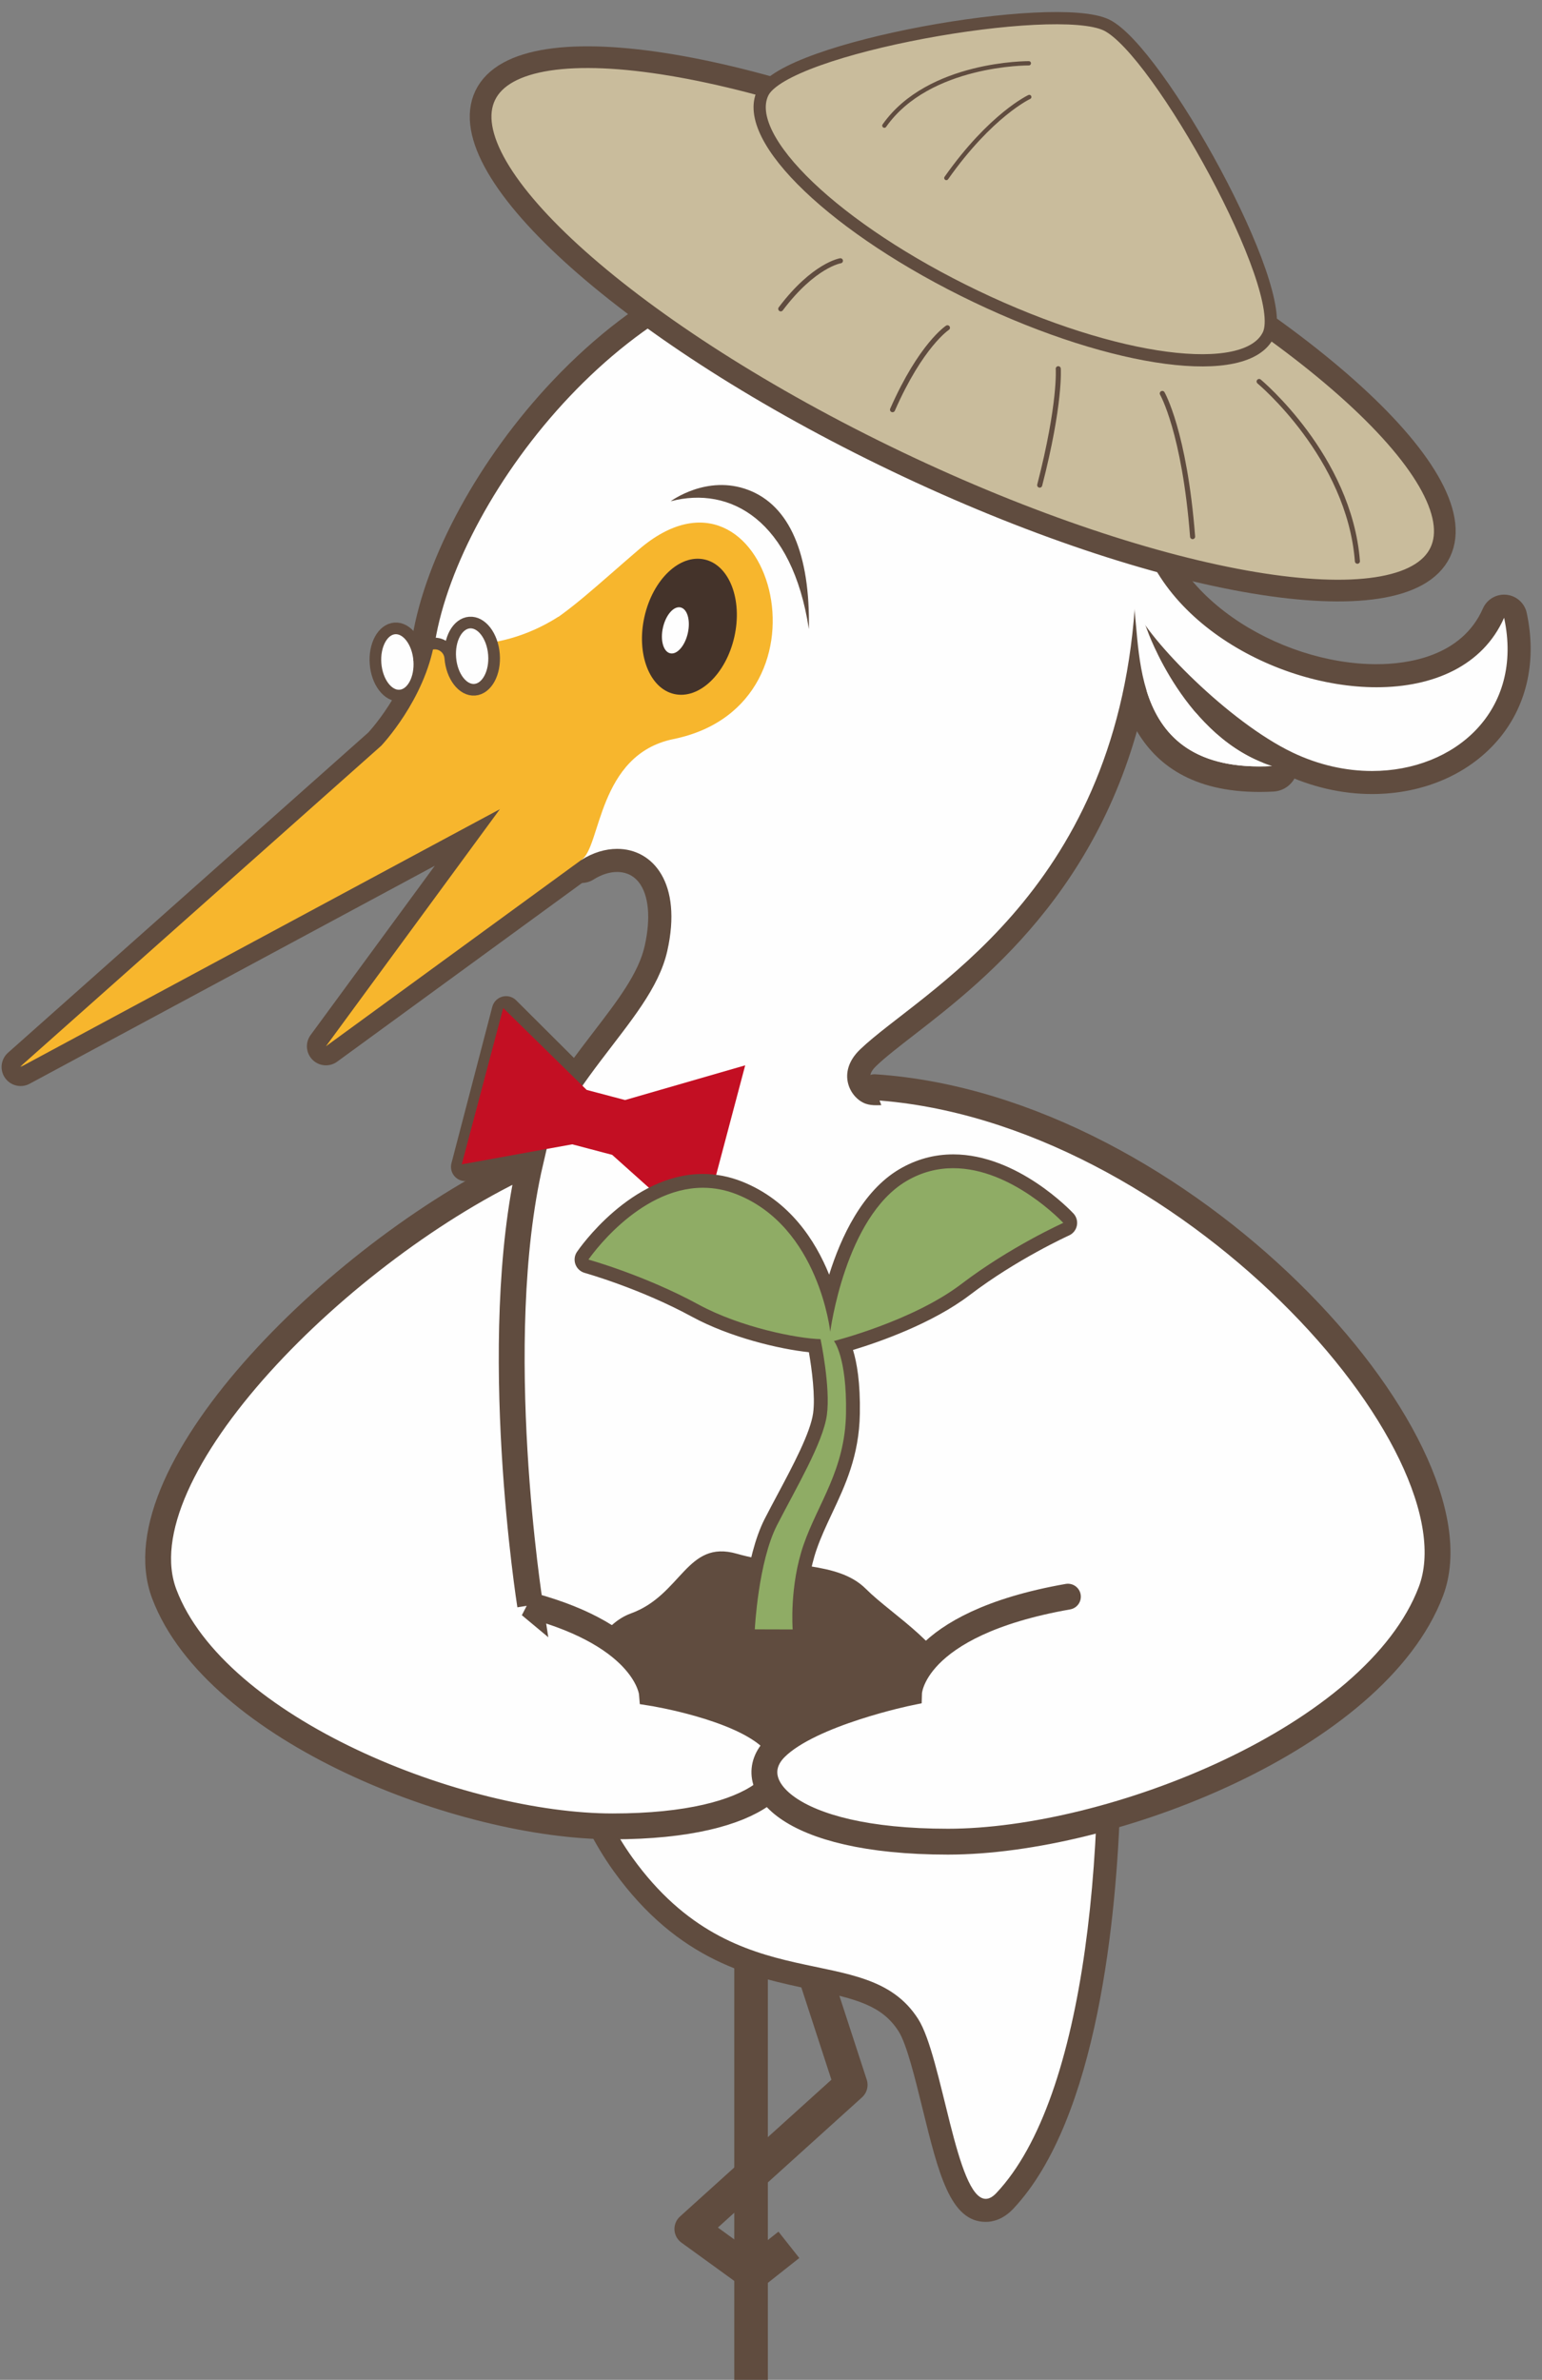 <svg height="179" viewBox="0 0 116 179" width="116" xmlns="http://www.w3.org/2000/svg" xmlns:xlink="http://www.w3.org/1999/xlink"><rect x="0" y="0" width="116" height="179" fill="#808080" stroke="none"/><mask id="a" fill="#fff"><path d="m51.415.467c8.035 2.922 7.306 14.034-1.757 15.88-5.673 1.156-5.438 8.15-6.923 9.087l-19.215 14.018 13.092-17.842-36.061 19.399 27.16-24.135s3.281-3.448 4.016-7.863" fill="#fff" fill-rule="evenodd"/></mask><g fill="none" fill-rule="evenodd" transform="translate(1 1)"><path d="m55.5 146v32" stroke="#604c3f" stroke-width="2.527"/><path d="m59.149 144 3.851 11.814-12 10.839 4.619 3.347 2.726-2.155" stroke="#604c3f" stroke-linejoin="round" stroke-width="2.527"/><path d="m42.186 85.257-8.186 1.507 3.072-11.764 6.183 6.163 2.844.763 8.901-2.613-3.311 12.687-6.544-5.95z" fill="#604c3f"/><path d="m42.186 85.257-8.186 1.507 3.072-11.764 6.183 6.163 2.844.763 8.901-2.613-3.311 12.687-6.544-5.95z" stroke="#604c3f" stroke-linejoin="round" stroke-width="2.147"/><path d="m93.747 57.607c-9.232 0-9.887-7.408-10.24-11.388-.088-.988-.164-1.842-.323-2.365-.138-.456-.258-.848.046-1.256.181-.246.471-.39.776-.39.742 0 .742 0 2.199 3.84.035.102 2.777 7.764 8.785 9.655.443.139.723.576.664 1.036-.058.461-.438.813-.903.839-.344.018-.68.028-1.003.028" fill="#fefefe"/><path d="m84.006 41.247h-.004c-.608.001-1.185.292-1.546.779-.592.798-.35 1.586-.192 2.107.129.428.204 1.275.284 2.171.354 3.981 1.086 12.262 11.2 12.262.34 0 .693-.009 1.055-.029.929-.05 1.689-.755 1.806-1.676.118-.922-.442-1.792-1.33-2.073-5.535-1.741-8.132-8.959-8.157-9.033-1.515-4-1.707-4.508-3.115-4.508m0 1.922c.078-.001 1.298 3.218 1.298 3.218s2.837 8.168 9.396 10.233c-.328.017-.647.027-.952.027-10.457 0-8.704-10-9.642-13.073-.087-.284-.115-.404-.1-.404m-41.271 20.509-19.215 14.018 13.092-17.842-36.061 19.399 27.16-24.136s3.283-3.447 4.016-7.863c6.584 1.478 12.493 15.488 11.008 16.425" fill="#604c3f"/><path d="m42.735 63.679-19.215 14.018 13.092-17.842-36.061 19.399 27.16-24.136s3.283-3.447 4.016-7.863c6.584 1.478 12.493 15.488 11.008 16.425z" stroke="#604c3f" stroke-linejoin="round" stroke-width="2.863"/><path d="m84.365 44.693c-1.552 21.744-16.16 28.913-20.666 33.242-1.806 1.735-.749 3.666.422 4.079 1.142.403 3.04-.44 5.379.291 11.684 3.652 18 67.273 4.454 81.641-2.784 2.951-3.863-9.901-5.88-13.081-3.932-6.198-11.744-8.966-21.5-12.144-3.585-4.093-6.078-17.576-7.466-25.772-1.504-8.887-1.71-18.076-.602-22.994.8-3.544 2.326-6.377 3.987-8.827 2.769-4.083 5.915-7.106 6.703-10.599 1.531-6.792-2.908-9.096-6.462-6.852 0 0-11.743-12.009-11.008-16.425 1.963-11.821 16.572-30.272 32.303-28.296 6.583.829 19.665 7.449 20.322 17.768.815 12.805 23.199 19.176 27.797 8.736 1.973 9.165-7.599 14.131-15.938 10.125-4.767-2.291-10.791-8.442-11.846-10.895" fill="#604c3f"/><path d="m84.365 44.693c-1.552 21.744-16.16 28.913-20.666 33.242-1.806 1.735-.749 3.666.422 4.079 1.142.403 3.04-.44 5.379.291 11.684 3.652 18 67.273 4.454 81.641-2.784 2.951-3.863-9.901-5.88-13.081-3.932-6.198-11.744-8.966-21.5-12.144-3.585-4.093-6.078-17.576-7.466-25.772-1.504-8.887-1.71-18.076-.602-22.994.8-3.544 2.326-6.377 3.987-8.827 2.769-4.083 5.915-7.106 6.703-10.599 1.531-6.792-2.908-9.096-6.462-6.852 0 0-11.743-12.009-11.008-16.425 1.963-11.821 16.572-30.272 32.303-28.296 6.583.829 19.665 7.449 20.322 17.768.815 12.805 23.199 19.176 27.797 8.736 1.973 9.165-7.599 14.131-15.938 10.125-4.767-2.291-10.791-8.442-11.846-10.895z" stroke="#604c3f" stroke-linejoin="round" stroke-width="2.863"/><path d="m73.155 165.251c-1.883 0-2.718-3.009-3.925-7.918-.597-2.427-1.214-4.939-1.89-6.003-1.498-2.361-3.974-2.879-7.108-3.534-4.298-.897-9.646-2.015-14.362-8.568-5.713-7.934-8.355-24.068-8.883-35.473-.268-5.803-.023-10.902.673-13.99 1.246-5.53 4.144-9.309 6.701-12.642 1.868-2.436 3.481-4.54 3.988-6.783.539-2.395.317-4.362-.626-5.539-.57-.711-1.363-1.085-2.294-1.085-.736 0-1.506.24-2.227.695-.144.092-.305.135-.466.135-.227 0-.454-.089-.622-.261-1.233-1.261-12.026-12.46-11.244-17.173 1.951-11.745 15.747-29.168 30.811-29.168.822 0 1.651.051 2.46.153 7.199.905 20.401 7.887 21.082 18.575.493 7.751 9.528 13.151 17.33 13.151 2.513 0 6.996-.611 8.803-4.709.139-.319.452-.519.796-.519.028 0 .058 0 .087.003.376.04.684.315.764.683.709 3.298.083 6.28-1.813 8.62-2.035 2.514-5.307 3.954-8.976 3.954-2.148 0-4.355-.514-6.379-1.486-3.858-1.854-8.458-6.113-10.838-9.131-2.03 16.728-11.796 24.295-17.742 28.902-1.195.924-2.225 1.724-2.949 2.42-.56.538-.792 1.114-.672 1.667.107.492.474.86.781.969.124.045.3.065.538.065.282 0 .593-.027.929-.056.449-.038.939-.079 1.466-.079.871 0 1.662.115 2.416.351 4.301 1.345 7.173 9.128 8.826 15.42 5.183 19.744 6.232 56.794-3.998 67.644-.445.472-.926.71-1.432.71z" fill="#fefefe"/><path d="m61.678 17.077c-7.159 0-14.651 3.748-21.095 10.553-5.507 5.817-9.559 13.227-10.574 19.341-.815 4.9 8.582 14.955 11.48 17.92.337.344.79.523 1.246.523.321 0 .644-.087.93-.269.581-.367 1.192-.561 1.762-.561.459 0 1.11.131 1.615.759.764.952.929 2.705.456 4.807-.464 2.058-2.024 4.091-3.829 6.445-2.481 3.238-5.571 7.264-6.859 12.98-.722 3.205-.969 8.256-.693 14.22.532 11.523 3.221 27.849 9.043 35.938 4.914 6.827 10.447 7.983 14.893 8.911 3.353.701 5.31 1.193 6.55 3.149.601.945 1.227 3.496 1.781 5.746 1.224 4.982 2.11 8.579 4.77 8.579.521 0 1.301-.171 2.069-.983 6.376-6.763 7.782-22.128 8.053-30.683.405-12.723-1.072-27.198-3.847-37.778-2.485-9.459-5.649-14.852-9.407-16.026-.841-.264-1.715-.39-2.676-.39-.574 0-1.087.043-1.541.082-.334.028-.624.054-.854.054-.188 0-.254-.018-.257-.019-.031-.017-.183-.149-.217-.356-.05-.3.207-.618.429-.834.691-.663 1.705-1.449 2.879-2.358 5.441-4.216 15.179-11.761 17.792-27.54 2.679 2.965 6.646 6.312 9.88 7.866 2.14 1.027 4.476 1.571 6.756 1.571 3.933 0 7.451-1.559 9.651-4.276 2.038-2.515 2.743-5.836 1.987-9.352-.158-.734-.774-1.285-1.524-1.361-.06-.005-.119-.009-.178-.009-.684 0-1.312.403-1.592 1.038-1.606 3.647-5.705 4.193-8.005 4.193-7.4 0-16.012-5.278-16.462-12.34-.71-11.165-14.385-18.443-21.841-19.378-.846-.107-1.711-.161-2.57-.161m0 1.736c.781 0 1.564.047 2.352.148 6.583.826 19.664 7.446 20.322 17.766.532 8.35 10.236 13.964 18.198 13.964 4.249 0 7.999-1.597 9.599-5.228 1.503 6.978-3.693 11.526-9.937 11.526-1.956 0-4.013-.446-6.002-1.401-4.766-2.291-10.79-8.442-11.845-10.895-1.552 21.744-16.161 28.913-20.666 33.242-1.806 1.736-.749 3.665.422 4.079.244.087.52.116.829.116.663 0 1.472-.136 2.395-.136.663 0 1.386.07 2.156.311 11.684 3.652 18 67.273 4.453 81.64-.282.301-.548.439-.8.439-2.213 0-3.267-10.663-5.079-13.518-3.932-6.199-13.557-1.11-21.5-12.144-5.39-7.486-8.16-22.908-8.72-35.006-.266-5.732-.033-10.719.652-13.759 2.131-9.454 9.429-13.837 10.689-19.426 1.154-5.113-1.077-7.685-3.768-7.685-.882 0-1.814.277-2.692.832 0 0-11.743-12.009-11.008-16.423 1.864-11.23 15.142-28.442 29.951-28.442" fill="#604c3f"/><path d="m30.537 48.663c.109 1.395-.538 2.581-1.445 2.653-.908.071-1.733-1.002-1.841-2.397-.11-1.395.538-2.581 1.445-2.653.907-.071 1.731 1.002 1.841 2.397" fill="#fefefe"/><path d="m30.537 48.663c.109 1.395-.538 2.581-1.445 2.653-.908.071-1.733-1.002-1.841-2.397-.11-1.395.538-2.581 1.445-2.653.907-.071 1.731 1.002 1.841 2.397z" stroke="#604c3f" stroke-width=".877"/><path d="m47.066 40.326c9.716-8.33 15.51 11.628 2.591 14.265-5.714 1.168-5.438 8.15-6.923 9.087l-19.215 14.018 13.092-17.842-36.06 19.399 27.16-24.135s3.281-3.448 4.015-7.863c6.584 1.478 9.149-1.622 15.34-6.929" fill="#f7b62d"/><path d="m51.415.467c8.035 2.922 7.306 14.034-1.757 15.88-5.673 1.156-5.438 8.15-6.923 9.087l-19.215 14.018 13.092-17.842-36.061 19.399 27.16-24.135s3.281-3.448 4.016-7.863c4.778 4.662 19.688-8.544 19.688-8.544" mask="url(#a)" transform="translate(0 38.244)"/><path d="m54.243 46.9c-.629 2.794-2.654 4.721-4.521 4.301-1.868-.418-2.871-3.024-2.241-5.818.63-2.796 2.654-4.722 4.522-4.301 1.867.418 2.87 3.024 2.24 5.818" fill="#44332a"/><path d="m50.742 46.624c-.215.952-.808 1.63-1.323 1.514-.516-.115-.762-.982-.547-1.934.216-.954.808-1.632 1.324-1.517.516.116.76.983.546 1.936" fill="#fefefe"/><path d="m31.692 47.232c-.733 4.416-4.016 7.863-4.016 7.863l-27.159 24.136s34.225-18.441 37.494-20.118c1.831-.938 2.557.172 3.615-.725 1.344-1.138 1.59-3.316 1.59-3.316.446-3.706-2.232-9.667-2.232-9.667-4.908 3.099-9.291 1.827-9.291 1.827" fill="#f7b62d"/><path d="m36.16 48.224c.11 1.396-.538 2.583-1.445 2.654-.908.071-1.731-1.002-1.841-2.397s.538-2.583 1.445-2.654c.908-.07 1.731 1.002 1.841 2.397" fill="#fefefe"/><path d="m36.16 48.224c.11 1.396-.538 2.583-1.445 2.654-.908.071-1.731-1.002-1.841-2.397s.538-2.583 1.445-2.654c.908-.07 1.731 1.002 1.841 2.397zm-5.623.439c-.051-.644.432-1.206 1.077-1.256.645-.051 1.208.431 1.259 1.073" stroke="#604c3f" stroke-width=".877"/><path d="m59.849 46.317c.103-5.628-1.438-9.282-4.557-10.466-3.122-1.184-5.838.852-5.838.852 4.49-1.182 9.148 1.437 10.395 9.615" fill="#604c3f"/><path d="m85.303 46.388s2.838 8.168 9.397 10.232c-11.511.62-9.631-9.882-10.594-13.045-.539-1.768 1.197 2.814 1.197 2.814" fill="#fefefe"/><path d="m41.288 129.505s1.314-7.751 5.162-9.147c3.85-1.395 4.19-5.58 7.981-4.494 3.792 1.084 7.598.542 9.696 2.634 2.098 2.093 6.215 4.341 7.148 8.061.931 3.72-3.263 6.046-4.04 6.046s-25.947-3.1-25.947-3.1" fill="#604c3f"/><path d="m38.88 119.74c8.806 2.358 9.157 6.595 9.157 6.595s6.653 1.054 9.093 3.488-.65 6.549-12.043 6.549c-11.393 0-29.843-7.242-33.726-17.471-3.509-9.244 13.51-26.117 27.54-32.517-3.155 13.567-.02 33.357-.02 33.357" fill="#fefefe"/><path d="m38.88 119.74c8.806 2.358 9.157 6.595 9.157 6.595s6.653 1.054 9.093 3.488-.65 6.549-12.043 6.549c-11.393 0-29.843-7.242-33.726-17.471-3.509-9.244 13.51-26.117 27.54-32.517-3.155 13.567-.02 33.357-.02 33.357z" stroke="#604c3f" stroke-linecap="round" stroke-width="1.945"/><g transform="translate(56.222 80.313)"><path d="m8.563.46c23.293 1.537 46.04 26.909 41.857 37.927-4.183 11.019-24.057 18.821-36.328 18.821-12.271 0-15.6-4.434-12.972-7.056 2.627-2.62 10.043-4.151 10.043-4.151s.148-5.146 11.95-7.221" fill="#fefefe"/><path d="m8.563.46c23.293 1.537 46.04 26.909 41.857 37.927-4.183 11.019-24.057 18.821-36.328 18.821-12.271 0-15.6-4.434-12.972-7.056 2.627-2.62 10.043-4.151 10.043-4.151s.148-5.146 11.95-7.221" stroke="#604c3f" stroke-linecap="round" stroke-width="1.945"/></g><path d="m42.049 85.07-8.312 1.507 3.119-11.759 6.278 6.16 2.887.762 9.038-2.611-3.362 12.681-6.644-5.947z" fill="#c30f23"/><path d="m55.777 122.073c-.142 0-.279-.059-.377-.162-.097-.102-.148-.241-.142-.384.011-.212.275-5.214 1.731-8.057.298-.577.621-1.184.947-1.799 1.185-2.221 2.526-4.74 2.746-6.306.22-1.586-.211-4.165-.394-5.143-2.065-.148-6.013-1.022-8.999-2.649-3.961-2.154-8.122-3.321-8.164-3.332-.161-.045-.291-.164-.35-.321-.058-.157-.036-.333.059-.47.156-.231 3.891-5.631 9.039-5.631.934 0 1.862.181 2.76.541 4.18 1.665 6.016 5.614 6.796 8.24.702-2.844 2.277-7.32 5.497-9.214 1.17-.69 2.442-1.039 3.778-1.039 4.619 0 8.498 4.102 8.662 4.278.114.122.162.293.128.455-.032.164-.143.303-.295.371-.04.019-3.975 1.804-7.562 4.536-3.05 2.321-7.502 3.739-9.146 4.209.317.775.717 2.32.668 5.126-.054 3.054-1.069 5.214-2.05 7.303-.433.922-.842 1.79-1.167 2.726-1.031 2.968-.8 6.137-.797 6.169.011.145-.04.287-.138.394-.098.106-.236.166-.382.166z" fill="#8fac65"/><path d="m70.705 85.827c-1.431 0-2.792.374-4.043 1.11-2.803 1.651-4.408 5.129-5.287 7.936-1.026-2.545-2.961-5.567-6.547-6.999-.96-.381-1.952-.576-2.95-.576-5.423.001-9.31 5.621-9.473 5.86-.189.277-.231.627-.116.941.116.314.376.553.699.643.041.013 4.15 1.164 8.054 3.289 2.87 1.562 6.607 2.446 8.809 2.675.22 1.265.492 3.334.317 4.589-.206 1.476-1.524 3.952-2.69 6.137-.328.616-.652 1.223-.949 1.803-1.506 2.941-1.777 8.052-1.789 8.267-.014.284.088.562.285.767.196.205.468.323.753.324l2.849.008h.003c.289 0 .566-.121.763-.333.198-.212.298-.498.275-.787-.003-.031-.222-3.102.77-5.961.316-.908.718-1.764 1.144-2.672 1.007-2.138 2.047-4.35 2.102-7.515.041-2.342-.226-3.854-.516-4.795 1.965-.595 5.961-1.984 8.791-4.138 3.533-2.694 7.419-4.457 7.457-4.475.307-.136.528-.413.593-.742.066-.328-.029-.667-.258-.913-.17-.18-4.2-4.444-9.043-4.444m0 1.039c4.445 0 8.28 4.114 8.28 4.114s-3.983 1.79-7.663 4.594c-3.679 2.803-9.591 4.291-9.591 4.291s.983 1.193.908 5.449-2.107 6.753-3.188 9.866c-1.081 3.114-.824 6.38-.824 6.38l-2.849-.008s.253-5.069 1.676-7.845c1.422-2.775 3.451-6.178 3.744-8.268.29-2.093-.475-5.715-.475-5.715-1.714-.04-6.008-.876-9.185-2.606-4.065-2.212-8.274-3.377-8.274-3.377s3.677-5.403 8.611-5.403c.824 0 1.683.149 2.564.502 6.169 2.459 7.015 10.331 7.015 10.331s1.108-8.615 5.736-11.339c1.176-.692 2.365-.966 3.514-.966" fill="#604c3f"/><path d="m107.343 40.545c-2.746 5.712-21.055 2.652-40.893-6.838-19.837-9.491-33.695-21.816-30.949-27.53 2.746-5.712 21.055-2.652 40.893 6.838 19.839 9.491 33.694 21.817 30.949 27.53" fill="#c9bc9c"/><path d="m107.343 40.545c-2.746 5.712-21.055 2.652-40.893-6.838-19.837-9.491-33.695-21.816-30.949-27.53 2.746-5.712 21.055-2.652 40.893 6.838 19.839 9.491 33.694 21.817 30.949 27.53z" stroke="#604c3f" stroke-width="1.632"/><path d="m94.418 24.181c-1.65 3.431-11.501 2.142-22.005-2.884-10.501-5.024-17.679-11.879-16.03-15.31 1.65-3.433 21.965-6.966 25.844-5.109 3.881 1.856 13.84 19.872 12.19 23.304" fill="#c9bc9c"/><g stroke="#604c3f"><path d="m94.418 24.181c-1.65 3.431-11.501 2.142-22.005-2.884-10.501-5.024-17.679-11.879-16.03-15.31 1.65-3.433 21.965-6.966 25.844-5.109 3.881 1.856 13.84 19.872 12.19 23.304z" stroke-width=".92"/><g stroke-linecap="round"><path d="m93.72 27.694s6.786 5.642 7.394 13.518m-14.678-12.618s1.671 2.891 2.28 10.768m-10.107-12.628s.192 2.592-1.395 8.755m-6.94-11.835s-1.988 1.288-4.132 6.162m-3.92-11.201s-1.996.314-4.488 3.615" stroke-width=".381"/><path d="m76.395 3.76s-7.522-.057-10.867 4.69m10.901-2.155s-2.893 1.347-6.238 6.094" stroke-width=".323"/></g></g></g></svg>